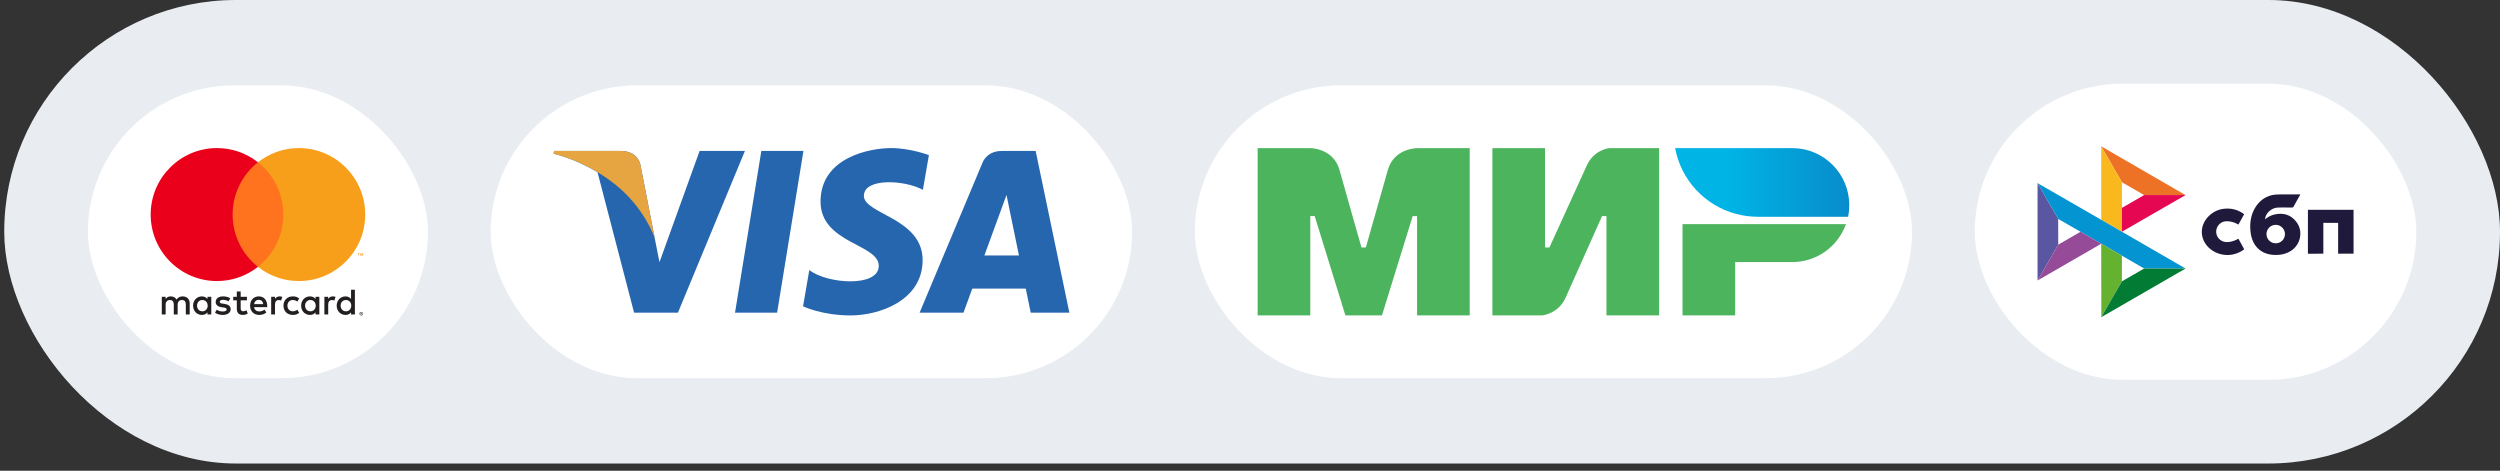 <svg width="239" height="45" viewBox="0 0 239 45" fill="none" xmlns="http://www.w3.org/2000/svg">
<rect x="0" y="0" width="239" height="45" fill="#333333" stroke="none"/>
<rect x="0.405" width="238.595" height="44.312" rx="22.156" fill="#E9EDF2"/>
<rect x="8.405" y="8.156" width="32.507" height="28" rx="14" fill="white"/>
<g clip-path="url(#clip0_2_1835)">
<path d="M34.508 29.939V29.98H34.546C34.553 29.98 34.561 29.979 34.567 29.975C34.569 29.973 34.571 29.971 34.573 29.968C34.574 29.965 34.575 29.962 34.575 29.959C34.575 29.956 34.574 29.953 34.573 29.951C34.571 29.948 34.569 29.946 34.567 29.944C34.561 29.94 34.553 29.938 34.546 29.939H34.508V29.939ZM34.547 29.91C34.563 29.909 34.579 29.914 34.593 29.923C34.598 29.928 34.602 29.933 34.605 29.94C34.608 29.946 34.609 29.953 34.609 29.96C34.609 29.966 34.608 29.972 34.606 29.977C34.603 29.983 34.6 29.988 34.596 29.992C34.586 30.001 34.573 30.006 34.559 30.007L34.61 30.066H34.571L34.524 30.007H34.508V30.066H34.475V29.91H34.547L34.547 29.91ZM34.536 30.119C34.554 30.119 34.571 30.116 34.587 30.109C34.602 30.102 34.616 30.093 34.628 30.081C34.64 30.069 34.649 30.055 34.656 30.04C34.669 30.007 34.669 29.971 34.656 29.938C34.649 29.923 34.64 29.909 34.628 29.897C34.616 29.885 34.602 29.876 34.587 29.869C34.571 29.863 34.554 29.859 34.536 29.86C34.519 29.859 34.502 29.863 34.485 29.869C34.47 29.876 34.455 29.885 34.443 29.897C34.425 29.916 34.413 29.939 34.408 29.965C34.403 29.991 34.406 30.017 34.416 30.041C34.422 30.056 34.431 30.07 34.443 30.082C34.455 30.094 34.47 30.104 34.485 30.11C34.501 30.117 34.519 30.12 34.536 30.12M34.536 29.822C34.581 29.822 34.625 29.84 34.657 29.872C34.672 29.887 34.685 29.905 34.693 29.925C34.702 29.945 34.706 29.968 34.706 29.99C34.706 30.012 34.702 30.034 34.693 30.055C34.685 30.075 34.672 30.093 34.657 30.108C34.641 30.123 34.623 30.136 34.603 30.144C34.582 30.153 34.559 30.158 34.536 30.158C34.513 30.158 34.49 30.153 34.469 30.144C34.449 30.136 34.431 30.124 34.415 30.108C34.399 30.092 34.387 30.074 34.379 30.053C34.37 30.033 34.366 30.011 34.366 29.988C34.366 29.966 34.37 29.944 34.379 29.923C34.387 29.903 34.4 29.885 34.415 29.87C34.431 29.854 34.449 29.842 34.47 29.834C34.491 29.825 34.514 29.82 34.537 29.82M18.836 29.221C18.836 28.925 19.03 28.681 19.347 28.681C19.649 28.681 19.854 28.914 19.854 29.221C19.854 29.529 19.649 29.762 19.347 29.762C19.03 29.762 18.836 29.518 18.836 29.221ZM20.199 29.221V28.377H19.833V28.583C19.717 28.431 19.541 28.335 19.301 28.335C18.83 28.335 18.459 28.706 18.459 29.222C18.459 29.737 18.829 30.108 19.301 30.108C19.541 30.108 19.717 30.013 19.833 29.861V30.066H20.198V29.221H20.199ZM32.564 29.221C32.564 28.925 32.758 28.681 33.074 28.681C33.377 28.681 33.581 28.914 33.581 29.221C33.581 29.529 33.377 29.762 33.074 29.762C32.758 29.762 32.564 29.518 32.564 29.221ZM33.927 29.221V27.7H33.56V28.583C33.444 28.431 33.268 28.335 33.029 28.335C32.557 28.335 32.187 28.706 32.187 29.222C32.187 29.737 32.557 30.108 33.029 30.108C33.268 30.108 33.444 30.013 33.56 29.861V30.066H33.927V29.221ZM24.741 28.664C24.977 28.664 25.128 28.812 25.167 29.073H24.293C24.332 28.829 24.48 28.664 24.741 28.664M24.748 28.334C24.255 28.334 23.91 28.694 23.91 29.221C23.91 29.758 24.269 30.107 24.773 30.107C25.026 30.107 25.258 30.044 25.462 29.871L25.283 29.599C25.142 29.712 24.962 29.775 24.794 29.775C24.558 29.775 24.343 29.666 24.29 29.362H25.54C25.543 29.316 25.547 29.27 25.547 29.221C25.543 28.695 25.219 28.334 24.748 28.334M29.166 29.221C29.166 28.924 29.36 28.68 29.677 28.68C29.979 28.68 30.183 28.914 30.183 29.221C30.183 29.528 29.979 29.761 29.677 29.761C29.36 29.761 29.166 29.517 29.166 29.221M30.529 29.221V28.377H30.163V28.583C30.046 28.431 29.871 28.335 29.631 28.335C29.16 28.335 28.789 28.706 28.789 29.222C28.789 29.737 29.159 30.108 29.631 30.108C29.871 30.108 30.046 30.013 30.163 29.861V30.066H30.529V29.221L30.529 29.221ZM27.099 29.221C27.099 29.733 27.455 30.107 27.997 30.107C28.251 30.107 28.42 30.05 28.602 29.906L28.427 29.609C28.289 29.708 28.145 29.761 27.986 29.761C27.694 29.758 27.479 29.546 27.479 29.221C27.479 28.896 27.694 28.684 27.986 28.68C28.144 28.68 28.289 28.733 28.427 28.832L28.602 28.536C28.419 28.391 28.25 28.334 27.997 28.334C27.455 28.334 27.099 28.709 27.099 29.221ZM31.817 28.334C31.606 28.334 31.468 28.433 31.373 28.582V28.377H31.011V30.065H31.377V29.119C31.377 28.839 31.497 28.684 31.736 28.684C31.814 28.683 31.892 28.698 31.965 28.727L32.078 28.381C31.997 28.349 31.891 28.335 31.817 28.335M22.008 28.511C21.832 28.395 21.589 28.335 21.322 28.335C20.895 28.335 20.621 28.54 20.621 28.875C20.621 29.15 20.825 29.32 21.202 29.373L21.374 29.398C21.575 29.426 21.67 29.479 21.67 29.574C21.67 29.705 21.537 29.779 21.286 29.779C21.033 29.779 20.85 29.698 20.727 29.602L20.555 29.889C20.755 30.037 21.009 30.108 21.283 30.108C21.769 30.108 22.051 29.878 22.051 29.557C22.051 29.26 21.829 29.105 21.463 29.052L21.291 29.027C21.132 29.006 21.005 28.974 21.005 28.861C21.005 28.738 21.125 28.664 21.326 28.664C21.54 28.664 21.748 28.745 21.85 28.808L22.009 28.512L22.008 28.511ZM26.73 28.335C26.519 28.335 26.381 28.434 26.287 28.582V28.377H25.924V30.065H26.29V29.119C26.29 28.839 26.41 28.684 26.649 28.684C26.727 28.683 26.805 28.698 26.878 28.727L26.99 28.381C26.909 28.349 26.804 28.335 26.73 28.335M23.607 28.377H23.009V27.865H22.639V28.377H22.297V28.712H22.639V29.482C22.639 29.874 22.79 30.107 23.223 30.107C23.382 30.107 23.565 30.058 23.681 29.977L23.575 29.662C23.466 29.726 23.346 29.758 23.251 29.758C23.068 29.758 23.009 29.645 23.009 29.475V28.713H23.607V28.377ZM18.136 30.065V29.006C18.136 28.607 17.882 28.339 17.474 28.335C17.259 28.331 17.037 28.399 16.882 28.635C16.766 28.448 16.583 28.335 16.326 28.335C16.146 28.335 15.971 28.388 15.833 28.586V28.377H15.467V30.065H15.836V29.129C15.836 28.836 15.998 28.68 16.248 28.68C16.491 28.68 16.614 28.839 16.614 29.125V30.064H16.984V29.129C16.984 28.836 17.153 28.68 17.396 28.68C17.646 28.68 17.765 28.839 17.765 29.125V30.064L18.136 30.065Z" fill="#231F20"/>
<path d="M34.717 24.451V24.205H34.653L34.579 24.374L34.505 24.205H34.441V24.451H34.486V24.265L34.555 24.426H34.603L34.672 24.265V24.451H34.717H34.717ZM34.31 24.451V24.247H34.392V24.205H34.183V24.247H34.265V24.451H34.31H34.31Z" fill="#F79410"/>
<path d="M27.433 25.51H21.887V15.515H27.433L27.433 25.51Z" fill="#FF721E"/>
<path d="M22.239 20.512C22.239 18.485 23.185 16.679 24.66 15.515C23.544 14.633 22.164 14.154 20.743 14.156C17.242 14.156 14.405 17.002 14.405 20.512C14.405 24.023 17.242 26.869 20.743 26.869C22.164 26.871 23.544 26.392 24.66 25.51C23.186 24.346 22.239 22.54 22.239 20.512Z" fill="#EB001B"/>
<path d="M34.915 20.512C34.915 24.023 32.077 26.869 28.577 26.869C27.156 26.871 25.776 26.392 24.66 25.51C26.134 24.346 27.081 22.54 27.081 20.512C27.081 18.485 26.134 16.679 24.66 15.515C25.776 14.633 27.156 14.154 28.577 14.156C32.077 14.156 34.915 17.002 34.915 20.512" fill="#F79E1B"/>
</g>
<rect x="46.912" y="8.156" width="61.319" height="28" rx="14" fill="white"/>
<path d="M74.292 29.889H70.268L72.783 14.432H76.808L74.292 29.889ZM66.882 14.432L63.046 25.064L62.592 22.774L62.592 22.775L61.238 15.824C61.238 15.824 61.075 14.432 59.329 14.432H52.987L52.912 14.694C52.912 14.694 54.852 15.098 57.122 16.461L60.618 29.89H64.811L71.213 14.432H66.882ZM98.536 29.889H102.231L99.009 14.432H95.774C94.28 14.432 93.916 15.584 93.916 15.584L87.914 29.889H92.109L92.948 27.593H98.064L98.536 29.889ZM94.107 24.422L96.222 18.637L97.411 24.422H94.107ZM88.229 18.149L88.803 14.83C88.803 14.83 87.031 14.156 85.184 14.156C83.187 14.156 78.444 15.029 78.444 19.273C78.444 23.266 84.01 23.316 84.01 25.413C84.01 27.511 79.018 27.135 77.37 25.812L76.772 29.283C76.772 29.283 78.569 30.156 81.314 30.156C84.06 30.156 88.203 28.734 88.203 24.864C88.203 20.845 82.587 20.471 82.587 18.724C82.588 16.976 86.507 17.2 88.229 18.149Z" fill="#2566AF"/>
<path d="M62.592 22.775L61.238 15.824C61.238 15.824 61.075 14.432 59.329 14.432H52.987L52.912 14.694C52.912 14.694 55.961 15.325 58.885 17.692C61.681 19.955 62.592 22.775 62.592 22.775Z" fill="#E6A540"/>
<rect x="114.231" y="8.156" width="68.558" height="28" rx="14" fill="white"/>
<g clip-path="url(#clip1_2_1835)">
<path d="M135.472 14.159V14.166C135.465 14.166 133.262 14.159 132.674 16.261C132.136 18.189 130.618 23.511 130.576 23.657H130.157C130.157 23.657 128.604 18.218 128.059 16.255C127.471 14.152 125.261 14.159 125.261 14.159H120.231V30.152H125.264V20.653H125.683L128.621 30.152H132.115L135.052 20.66H135.472V30.152H140.505V14.159H135.472ZM153.857 14.159C153.857 14.159 152.382 14.291 151.69 15.835L148.125 23.657H147.706V14.159H142.673V30.152H147.426C147.426 30.152 148.971 30.012 149.664 28.475L153.158 20.653H153.578V30.152H158.611V14.159H153.857ZM160.849 21.422V30.152H165.881V25.054H171.334C173.712 25.054 175.724 23.538 176.472 21.424H160.849V21.422Z" fill="#4DB45E"/>
<path d="M171.336 14.159H160.142C160.702 17.205 162.988 19.648 165.944 20.444C166.631 20.63 167.338 20.724 168.049 20.724H176.677C176.754 20.361 176.789 19.99 176.789 19.606C176.789 16.598 174.348 14.159 171.336 14.159Z" fill="url(#paint0_linear_2_1835)"/>
</g>
<rect x="188.789" y="8" width="42.211" height="28.312" rx="14.156" fill="white"/>
<path d="M208.847 18.6L208.845 18.601L208.838 18.605L208.832 18.611L208.827 18.618L208.823 18.626L208.818 18.635L208.811 18.641L208.804 18.643L208.795 18.645L204.979 18.648L202.856 17.422L202.381 16.597L201.906 15.772L201.429 14.947L200.95 14.122L200.946 14.116L200.939 14.105L200.93 14.095L200.906 14.071L200.889 14.054L200.876 14.04L200.875 14.027L200.876 14.015L200.878 14.01L200.88 14.006L200.883 14.003L200.886 14.001L200.889 14L200.893 14L200.898 14.002L200.903 14.004L208.847 18.6Z" fill="#ED7225"/>
<path d="M200.876 14.04L200.889 14.054L200.906 14.071L200.93 14.095L200.939 14.105L200.946 14.116L200.95 14.122L201.429 14.947L201.906 15.772L202.381 16.597L202.856 17.422L202.858 19.872L202.86 20.429L202.862 20.988V21.547L202.861 22.106L202.862 22.117L202.864 22.125L202.867 22.131L202.871 22.135L202.877 22.137L202.883 22.136L202.868 22.163L200.875 21.012L200.876 14.04Z" fill="#F9B91E"/>
<path d="M194.841 17.535L194.838 17.553L194.837 17.569L194.839 17.582L194.842 17.594L194.847 17.606L194.853 17.618L195.334 18.448L195.814 19.276L196.292 20.105L196.768 20.932H196.774L196.775 20.933L196.773 20.935L196.766 20.938L196.763 20.94L196.761 20.945L196.769 23.39L195.815 25.042L194.86 26.7L194.854 26.713L194.849 26.725L194.847 26.741L194.846 26.764L194.845 26.783L194.834 26.791L194.824 26.797L194.815 26.8L194.807 26.802L194.799 26.801L194.794 26.797L194.791 26.792L194.789 26.784L194.79 22.198L194.789 17.551L194.789 17.544L194.791 17.538L194.793 17.531L194.797 17.526L194.802 17.52L194.807 17.516L194.813 17.512L194.819 17.51H194.819H194.822L194.824 17.511L194.829 17.515L194.834 17.524L194.841 17.535Z" fill="#5A56A1"/>
<path d="M194.841 17.535L200.875 21.012L202.868 22.163L208.845 25.615L208.839 25.637L208.836 25.645L208.832 25.653L208.828 25.659L208.823 25.664L208.818 25.668L208.813 25.67L208.806 25.671L206.892 25.672L204.981 25.671L202.855 24.443L200.899 23.313L198.896 22.157L196.768 20.932L196.292 20.104L195.814 19.276L195.334 18.448L194.853 17.618L194.847 17.606L194.842 17.594L194.839 17.581L194.837 17.569L194.838 17.553L194.841 17.535Z" fill="#0494D2"/>
<path d="M216.54 20.937L216.539 20.945L216.54 20.951L216.542 20.956L216.544 20.958L216.547 20.959L216.552 20.958L216.557 20.955L216.564 20.95L216.624 20.9L216.686 20.854L216.749 20.81L216.813 20.768L216.878 20.728L216.945 20.692L217.012 20.658L217.081 20.627L217.131 20.605L217.182 20.586L217.233 20.567L217.285 20.55L217.337 20.535L217.39 20.52L217.444 20.507L217.498 20.495L217.586 20.479L217.672 20.465L217.758 20.454L217.842 20.447L217.925 20.442L218.006 20.441L218.086 20.441L218.165 20.446L218.243 20.453L218.319 20.463L218.395 20.476L218.468 20.492L218.541 20.511L218.613 20.533L218.683 20.557L218.752 20.585L218.811 20.612L218.869 20.641L218.926 20.672L218.983 20.706L219.038 20.742L219.092 20.78L219.146 20.82L219.198 20.863L219.249 20.908L219.3 20.955L219.349 21.005L219.398 21.056L219.446 21.11L219.492 21.166L219.538 21.225L219.583 21.286L219.612 21.329L219.641 21.373L219.668 21.418L219.693 21.463L219.728 21.529L219.759 21.596L219.788 21.665L219.813 21.735L219.836 21.807L219.856 21.879L219.873 21.952L219.887 22.026L219.898 22.101L219.906 22.177L219.91 22.253L219.912 22.329L219.911 22.406L219.906 22.483L219.898 22.559L219.888 22.636L219.874 22.712L219.857 22.788L219.838 22.864L219.815 22.938L219.79 23.012L219.761 23.084L219.73 23.156L219.696 23.226L219.66 23.294L219.621 23.361L219.579 23.426L219.535 23.489L219.488 23.551L219.439 23.61L219.388 23.667L219.335 23.723L219.288 23.768L219.239 23.812L219.189 23.854L219.137 23.894L219.084 23.933L219.029 23.971L218.972 24.007L218.914 24.041L218.855 24.074L218.794 24.106L218.732 24.135L218.668 24.163L218.603 24.189L218.537 24.214L218.47 24.237L218.401 24.258L218.331 24.278L218.26 24.296L218.188 24.312L218.116 24.326L218.042 24.338L217.967 24.349L217.891 24.358L217.815 24.364L217.739 24.369L217.662 24.373L217.584 24.374L217.506 24.374L217.428 24.371L217.35 24.367L217.272 24.361L217.194 24.353L217.107 24.341L217.022 24.328L216.938 24.311L216.856 24.292L216.775 24.271L216.696 24.247L216.619 24.221L216.542 24.192L216.468 24.16L216.396 24.126L216.324 24.09L216.255 24.051L216.188 24.01L216.122 23.966L216.058 23.92L215.996 23.871L215.956 23.837L215.916 23.802L215.878 23.767L215.84 23.73L215.803 23.692L215.767 23.654L215.732 23.614L215.698 23.573L215.665 23.531L215.633 23.488L215.601 23.445L215.571 23.4L215.542 23.355L215.513 23.308L215.486 23.261L215.459 23.213L215.434 23.164L215.409 23.114L215.386 23.063L215.363 23.012L215.342 22.959L215.321 22.906L215.302 22.851L215.283 22.797L215.266 22.741L215.25 22.685L215.234 22.628L215.22 22.57L215.207 22.512L215.195 22.453L215.184 22.393L215.174 22.333L215.16 22.236L215.149 22.14L215.139 22.044L215.131 21.948L215.126 21.853L215.122 21.758L215.121 21.664L215.122 21.57L215.125 21.477L215.13 21.384L215.137 21.293L215.147 21.202L215.158 21.112L215.172 21.023L215.187 20.935L215.205 20.847L215.224 20.761L215.247 20.676L215.27 20.592L215.296 20.509L215.324 20.427L215.354 20.346L215.386 20.267L215.42 20.188L215.456 20.111L215.494 20.035L215.534 19.961L215.576 19.887L215.619 19.816L215.665 19.745L215.713 19.676L215.762 19.608L215.803 19.556L215.844 19.505L215.886 19.454L215.93 19.405L215.993 19.337L216.059 19.272L216.126 19.21L216.194 19.151L216.229 19.122L216.265 19.095L216.301 19.067L216.337 19.041L216.373 19.015L216.411 18.991L216.448 18.966L216.486 18.943L216.53 18.918L216.574 18.892L216.619 18.869L216.665 18.846L216.711 18.824L216.758 18.803L216.805 18.782L216.853 18.764L216.901 18.745L216.95 18.728L217 18.712L217.05 18.696L217.101 18.682L217.152 18.668L217.203 18.656L217.256 18.644L217.291 18.637L217.329 18.63L217.411 18.618L217.502 18.608L217.601 18.6L217.709 18.594L217.826 18.59L217.952 18.587L218.085 18.587L218.542 18.587L218.993 18.587L219.436 18.584L219.873 18.58L219.88 18.582L219.886 18.584L219.892 18.59L219.895 18.596L219.897 18.603L219.898 18.611L219.896 18.619L219.893 18.628L219.727 18.922L219.565 19.212L219.406 19.498L219.252 19.78L219.245 19.791L219.237 19.801L219.228 19.81L219.218 19.817L219.206 19.823L219.195 19.828L219.183 19.832L219.17 19.834L219.113 19.838L219.056 19.841L218.996 19.842L218.935 19.842L218.676 19.838L218.424 19.836H218.18L217.942 19.838L217.858 19.84L217.779 19.844L217.705 19.851L217.635 19.859L217.57 19.869L217.51 19.882L217.454 19.897L217.428 19.905L217.403 19.914L217.361 19.93L217.319 19.948L217.277 19.967L217.236 19.988L217.196 20.01L217.156 20.033L217.116 20.058L217.078 20.084L217.041 20.11L217.004 20.139L216.969 20.168L216.934 20.198L216.901 20.229L216.869 20.262L216.838 20.294L216.809 20.328L216.781 20.362L216.754 20.398L216.729 20.433L216.705 20.47L216.683 20.506L216.662 20.544L216.643 20.582L216.625 20.62L216.608 20.659L216.594 20.698L216.581 20.737L216.57 20.776L216.56 20.816L216.552 20.857L216.545 20.896L216.54 20.937ZM218.439 22.377L218.438 22.334L218.435 22.291L218.43 22.248L218.423 22.205L218.413 22.164L218.401 22.122L218.388 22.081L218.372 22.04L218.355 22.001L218.335 21.962L218.314 21.925L218.291 21.888L218.266 21.853L218.239 21.819L218.211 21.786L218.181 21.755L218.15 21.725L218.117 21.697L218.083 21.67L218.048 21.645L218.011 21.622L217.974 21.601L217.935 21.581L217.896 21.564L217.855 21.548L217.814 21.535L217.772 21.523L217.731 21.513L217.688 21.506L217.645 21.501L217.602 21.498L217.559 21.497L217.516 21.498L217.472 21.501L217.429 21.506L217.387 21.513L217.345 21.523L217.303 21.535L217.262 21.548L217.221 21.564L217.182 21.581L217.144 21.601L217.106 21.622L217.07 21.645L217.034 21.67L217 21.697L216.967 21.725L216.936 21.755L216.906 21.786L216.878 21.819L216.851 21.853L216.826 21.888L216.803 21.925L216.782 21.962L216.762 22.001L216.745 22.04L216.729 22.081L216.716 22.122L216.704 22.164L216.695 22.205L216.688 22.248L216.682 22.291L216.679 22.334L216.678 22.377L216.679 22.421L216.682 22.464L216.688 22.507L216.695 22.549L216.704 22.591L216.716 22.633L216.729 22.674L216.745 22.715L216.762 22.754L216.782 22.792L216.803 22.83L216.826 22.866L216.851 22.902L216.878 22.936L216.906 22.969L216.936 23L216.967 23.03L217 23.058L217.034 23.085L217.07 23.11L217.106 23.133L217.144 23.154L217.182 23.174L217.221 23.191L217.262 23.207L217.303 23.22L217.345 23.232L217.387 23.241L217.429 23.248L217.472 23.254L217.516 23.257L217.559 23.258L217.602 23.257L217.645 23.254L217.688 23.248L217.731 23.241L217.772 23.232L217.814 23.22L217.855 23.207L217.896 23.191L217.935 23.174L217.974 23.154L218.011 23.133L218.048 23.11L218.083 23.085L218.117 23.058L218.15 23.03L218.181 23L218.211 22.969L218.239 22.936L218.266 22.902L218.291 22.866L218.314 22.83L218.335 22.792L218.355 22.754L218.372 22.715L218.388 22.674L218.401 22.633L218.413 22.591L218.423 22.549L218.43 22.507L218.435 22.464L218.438 22.421L218.439 22.377Z" fill="#1F193C"/>
<path d="M208.847 18.6L208.91 18.63L208.915 18.633L208.918 18.637L208.92 18.641L208.921 18.645L208.921 18.65L208.92 18.654L208.918 18.659L208.915 18.662L208.911 18.665L202.883 22.136L202.877 22.137L202.871 22.135L202.867 22.131L202.864 22.125L202.862 22.117L202.861 22.106L202.862 21.546V20.988L202.86 20.429L202.858 19.872L204.979 18.648L208.795 18.645L208.804 18.643L208.811 18.64L208.818 18.635L208.823 18.626L208.827 18.618L208.832 18.611L208.838 18.605L208.845 18.601L208.847 18.6Z" fill="#E50751"/>
<path d="M212.174 21.433L212.149 21.458L212.126 21.484L212.103 21.51L212.081 21.537L212.06 21.564L212.04 21.592L212.021 21.621L212.003 21.651L211.986 21.681L211.97 21.711L211.956 21.742L211.942 21.773L211.93 21.805L211.918 21.837L211.908 21.869L211.899 21.902L211.887 21.954L211.878 22.007L211.872 22.061L211.869 22.114L211.868 22.168L211.871 22.221L211.877 22.274L211.885 22.328L211.896 22.38L211.91 22.432L211.927 22.483L211.947 22.533L211.969 22.581L211.994 22.629L212.022 22.675L212.052 22.72L212.074 22.749L212.096 22.778L212.12 22.805L212.145 22.832L212.171 22.858L212.198 22.883L212.226 22.907L212.255 22.93L212.284 22.951L212.315 22.972L212.346 22.992L212.378 23.011L212.411 23.028L212.445 23.045L212.479 23.06L212.514 23.074L212.549 23.087L212.585 23.098L212.622 23.108L212.659 23.117L212.699 23.124L212.739 23.13L212.779 23.135L212.821 23.138L212.864 23.14L212.908 23.14L212.952 23.14L212.998 23.138L213.044 23.135L213.09 23.13L213.138 23.124L213.186 23.117L213.235 23.108L213.285 23.097L213.334 23.086L213.385 23.073L213.435 23.059L213.485 23.044L213.536 23.027L213.585 23.01L213.635 22.991L213.685 22.971L213.733 22.951L213.781 22.929L213.827 22.906L213.872 22.883L213.916 22.859L213.959 22.835L213.965 22.832L213.972 22.83H213.978L213.985 22.831L213.991 22.833L213.997 22.837L214.002 22.842L214.006 22.847L214.006 22.848L214.524 23.787L214.528 23.796L214.53 23.806L214.531 23.815L214.529 23.825L214.526 23.835L214.522 23.844L214.516 23.851L214.508 23.858L214.445 23.904L214.38 23.947L214.314 23.988L214.247 24.028L214.18 24.065L214.111 24.101L214.041 24.134L213.97 24.166L213.898 24.195L213.826 24.222L213.753 24.247L213.679 24.27L213.605 24.291L213.53 24.309L213.455 24.325L213.379 24.339L213.303 24.351L213.226 24.361L213.15 24.368L213.073 24.373L212.996 24.376L212.919 24.377L212.842 24.375L212.765 24.371L212.688 24.365L212.612 24.356L212.536 24.345L212.459 24.332L212.384 24.317L212.309 24.299L212.235 24.28L212.161 24.258L212.101 24.239L212.042 24.218L211.983 24.196L211.926 24.172L211.868 24.147L211.811 24.12L211.754 24.092L211.699 24.064L211.644 24.033L211.59 24.001L211.536 23.968L211.483 23.933L211.431 23.897L211.38 23.861L211.33 23.822L211.28 23.783L211.244 23.753L211.209 23.721L211.174 23.689L211.139 23.656L211.106 23.623L211.073 23.588L211.04 23.553L211.008 23.517L210.978 23.48L210.947 23.442L210.918 23.404L210.89 23.365L210.862 23.325L210.835 23.285L210.809 23.245L210.784 23.204L210.76 23.162L210.737 23.12L210.715 23.078L210.694 23.035L210.674 22.992L210.654 22.948L210.636 22.904L210.619 22.861L210.603 22.817L210.588 22.772L210.575 22.728L210.562 22.683L210.55 22.638L210.539 22.594L210.53 22.549L210.521 22.504L210.51 22.427L210.501 22.35L210.495 22.273L210.493 22.195V22.155L210.494 22.114L210.495 22.074L210.498 22.033L210.501 21.993L210.506 21.953L210.511 21.913L210.516 21.873L210.524 21.832L210.531 21.793L210.539 21.753L210.549 21.712L210.57 21.633L210.594 21.555L210.622 21.477L210.653 21.399L210.687 21.323L210.724 21.247L210.765 21.172L210.808 21.099L210.854 21.027L210.904 20.956L210.957 20.887L211.011 20.819L211.07 20.753L211.13 20.688L211.193 20.626L211.258 20.566L211.325 20.508L211.395 20.453L211.467 20.399L211.54 20.349L211.615 20.301L211.692 20.256L211.77 20.213L211.849 20.173L211.93 20.137L212.011 20.103L212.056 20.086L212.102 20.07L212.148 20.055L212.195 20.041L212.243 20.027L212.291 20.015L212.34 20.003L212.39 19.993L212.44 19.984L212.491 19.975L212.543 19.967L212.595 19.961L212.648 19.955L212.702 19.951L212.756 19.947L212.811 19.944L212.871 19.942L212.93 19.941L212.989 19.941L213.048 19.943L213.106 19.946L213.164 19.95L213.221 19.955L213.278 19.962L213.335 19.969L213.391 19.978L213.447 19.988L213.503 20L213.558 20.012L213.613 20.026L213.667 20.041L213.722 20.057L213.773 20.074L213.825 20.091L213.876 20.11L213.927 20.13L213.977 20.151L214.027 20.174L214.077 20.197L214.126 20.222L214.175 20.247L214.224 20.274L214.272 20.302L214.321 20.331L214.368 20.361L214.415 20.392L214.462 20.425L214.509 20.458L214.515 20.463L214.52 20.469L214.523 20.477L214.526 20.484L214.526 20.491L214.526 20.5L214.524 20.507L214.521 20.515L214.01 21.438L214.005 21.445L214 21.451L213.993 21.455L213.985 21.458L213.977 21.459H213.97L213.962 21.457L213.954 21.454L213.954 21.453L213.893 21.418L213.831 21.385L213.768 21.354L213.704 21.325L213.664 21.308L213.623 21.292L213.581 21.277L213.54 21.263L213.498 21.249L213.456 21.236L213.413 21.225L213.37 21.214L213.327 21.203L213.283 21.194L213.239 21.186L213.195 21.178L213.149 21.171L213.105 21.165L213.059 21.16L213.013 21.156L212.972 21.153L212.931 21.151L212.89 21.151L212.851 21.151L212.812 21.153L212.773 21.156L212.736 21.161L212.698 21.166L212.662 21.173L212.626 21.181L212.59 21.19L212.556 21.201L212.521 21.212L212.488 21.225L212.455 21.24L212.423 21.255L212.389 21.273L212.357 21.291L212.324 21.312L212.293 21.333L212.262 21.356L212.232 21.38L212.203 21.406L212.174 21.433Z" fill="#1F193C"/>
<path d="M222.089 24.253L220.659 24.255L220.655 24.255L220.651 24.253L220.647 24.251L220.643 24.248L220.64 24.245L220.638 24.241L220.637 24.237L220.636 24.232L220.637 20.082L220.637 20.077L220.639 20.073L220.641 20.069L220.644 20.066L220.647 20.063L220.651 20.061L220.655 20.059L220.66 20.059L224.977 20.058L224.982 20.058L224.988 20.061L224.993 20.064L224.996 20.069L224.999 20.074L225 20.081L225 24.227L225 24.232L224.998 24.236L224.995 24.242L224.99 24.246L224.984 24.249L224.977 24.25L223.548 24.254L223.54 24.253L223.532 24.248L223.529 24.244L223.527 24.24L223.526 24.236L223.525 24.231L223.526 21.33L223.525 21.325L223.524 21.321L223.522 21.317L223.519 21.314L223.516 21.311L223.511 21.309L223.507 21.307L223.503 21.307L222.134 21.302L222.129 21.303L222.125 21.304L222.121 21.306L222.118 21.309L222.115 21.313L222.113 21.317L222.111 21.321L222.111 21.325L222.112 24.23L222.111 24.236L222.109 24.242L222.106 24.246L222.1 24.25L222.095 24.252L222.089 24.253Z" fill="#1F193C"/>
<path d="M198.896 22.157L200.899 23.314L200.895 23.316L200.89 23.318L200.883 23.319H200.875L200.866 23.316L200.856 23.316L200.847 23.318L200.837 23.322L199.34 24.189L197.842 25.054L196.344 25.919L194.845 26.783L194.846 26.765L194.847 26.741L194.849 26.725L194.854 26.713L194.86 26.701L195.815 25.042L196.769 23.39L198.896 22.157Z" fill="#954B97"/>
<path d="M200.875 23.319H200.883L200.89 23.318L200.895 23.316L200.899 23.314L202.855 24.443L202.857 26.896L201.91 28.536L200.966 30.174L200.949 30.201L200.94 30.213L200.931 30.224L200.921 30.233L200.91 30.243L200.9 30.252L200.888 30.259L200.875 23.319Z" fill="#64B22F"/>
<path d="M208.845 25.615L208.869 25.628L208.888 25.64L208.902 25.652L208.913 25.663L208.917 25.672L208.917 25.675L208.917 25.679L208.916 25.682L208.914 25.685L208.907 25.69L204.914 27.995L200.913 30.306L200.905 30.309L200.898 30.312L200.893 30.312L200.888 30.31L200.885 30.307L200.882 30.302L200.88 30.295L200.88 30.287L200.882 30.276L200.888 30.259L200.9 30.251L200.91 30.243L200.921 30.233L200.931 30.223L200.94 30.212L200.949 30.2L200.966 30.174L201.91 28.535L202.857 26.896L204.981 25.671L206.892 25.672L208.806 25.671L208.813 25.67L208.818 25.668L208.823 25.664L208.828 25.659L208.832 25.653L208.836 25.645L208.839 25.637L208.845 25.615Z" fill="#027C35"/>
<defs>
<linearGradient id="paint0_linear_2_1835" x1="160.142" y1="17.442" x2="176.789" y2="17.442" gradientUnits="userSpaceOnUse">
<stop offset="0.3" stop-color="#00B4E6"/>
<stop offset="1" stop-color="#088CCB"/>
</linearGradient>
<clipPath id="clip0_2_1835">
<rect width="20.507" height="16" fill="white" transform="translate(14.405 14.156)"/>
</clipPath>
<clipPath id="clip1_2_1835">
<rect width="56.558" height="16" fill="white" transform="translate(120.231 14.156)"/>
</clipPath>
</defs>
</svg>
